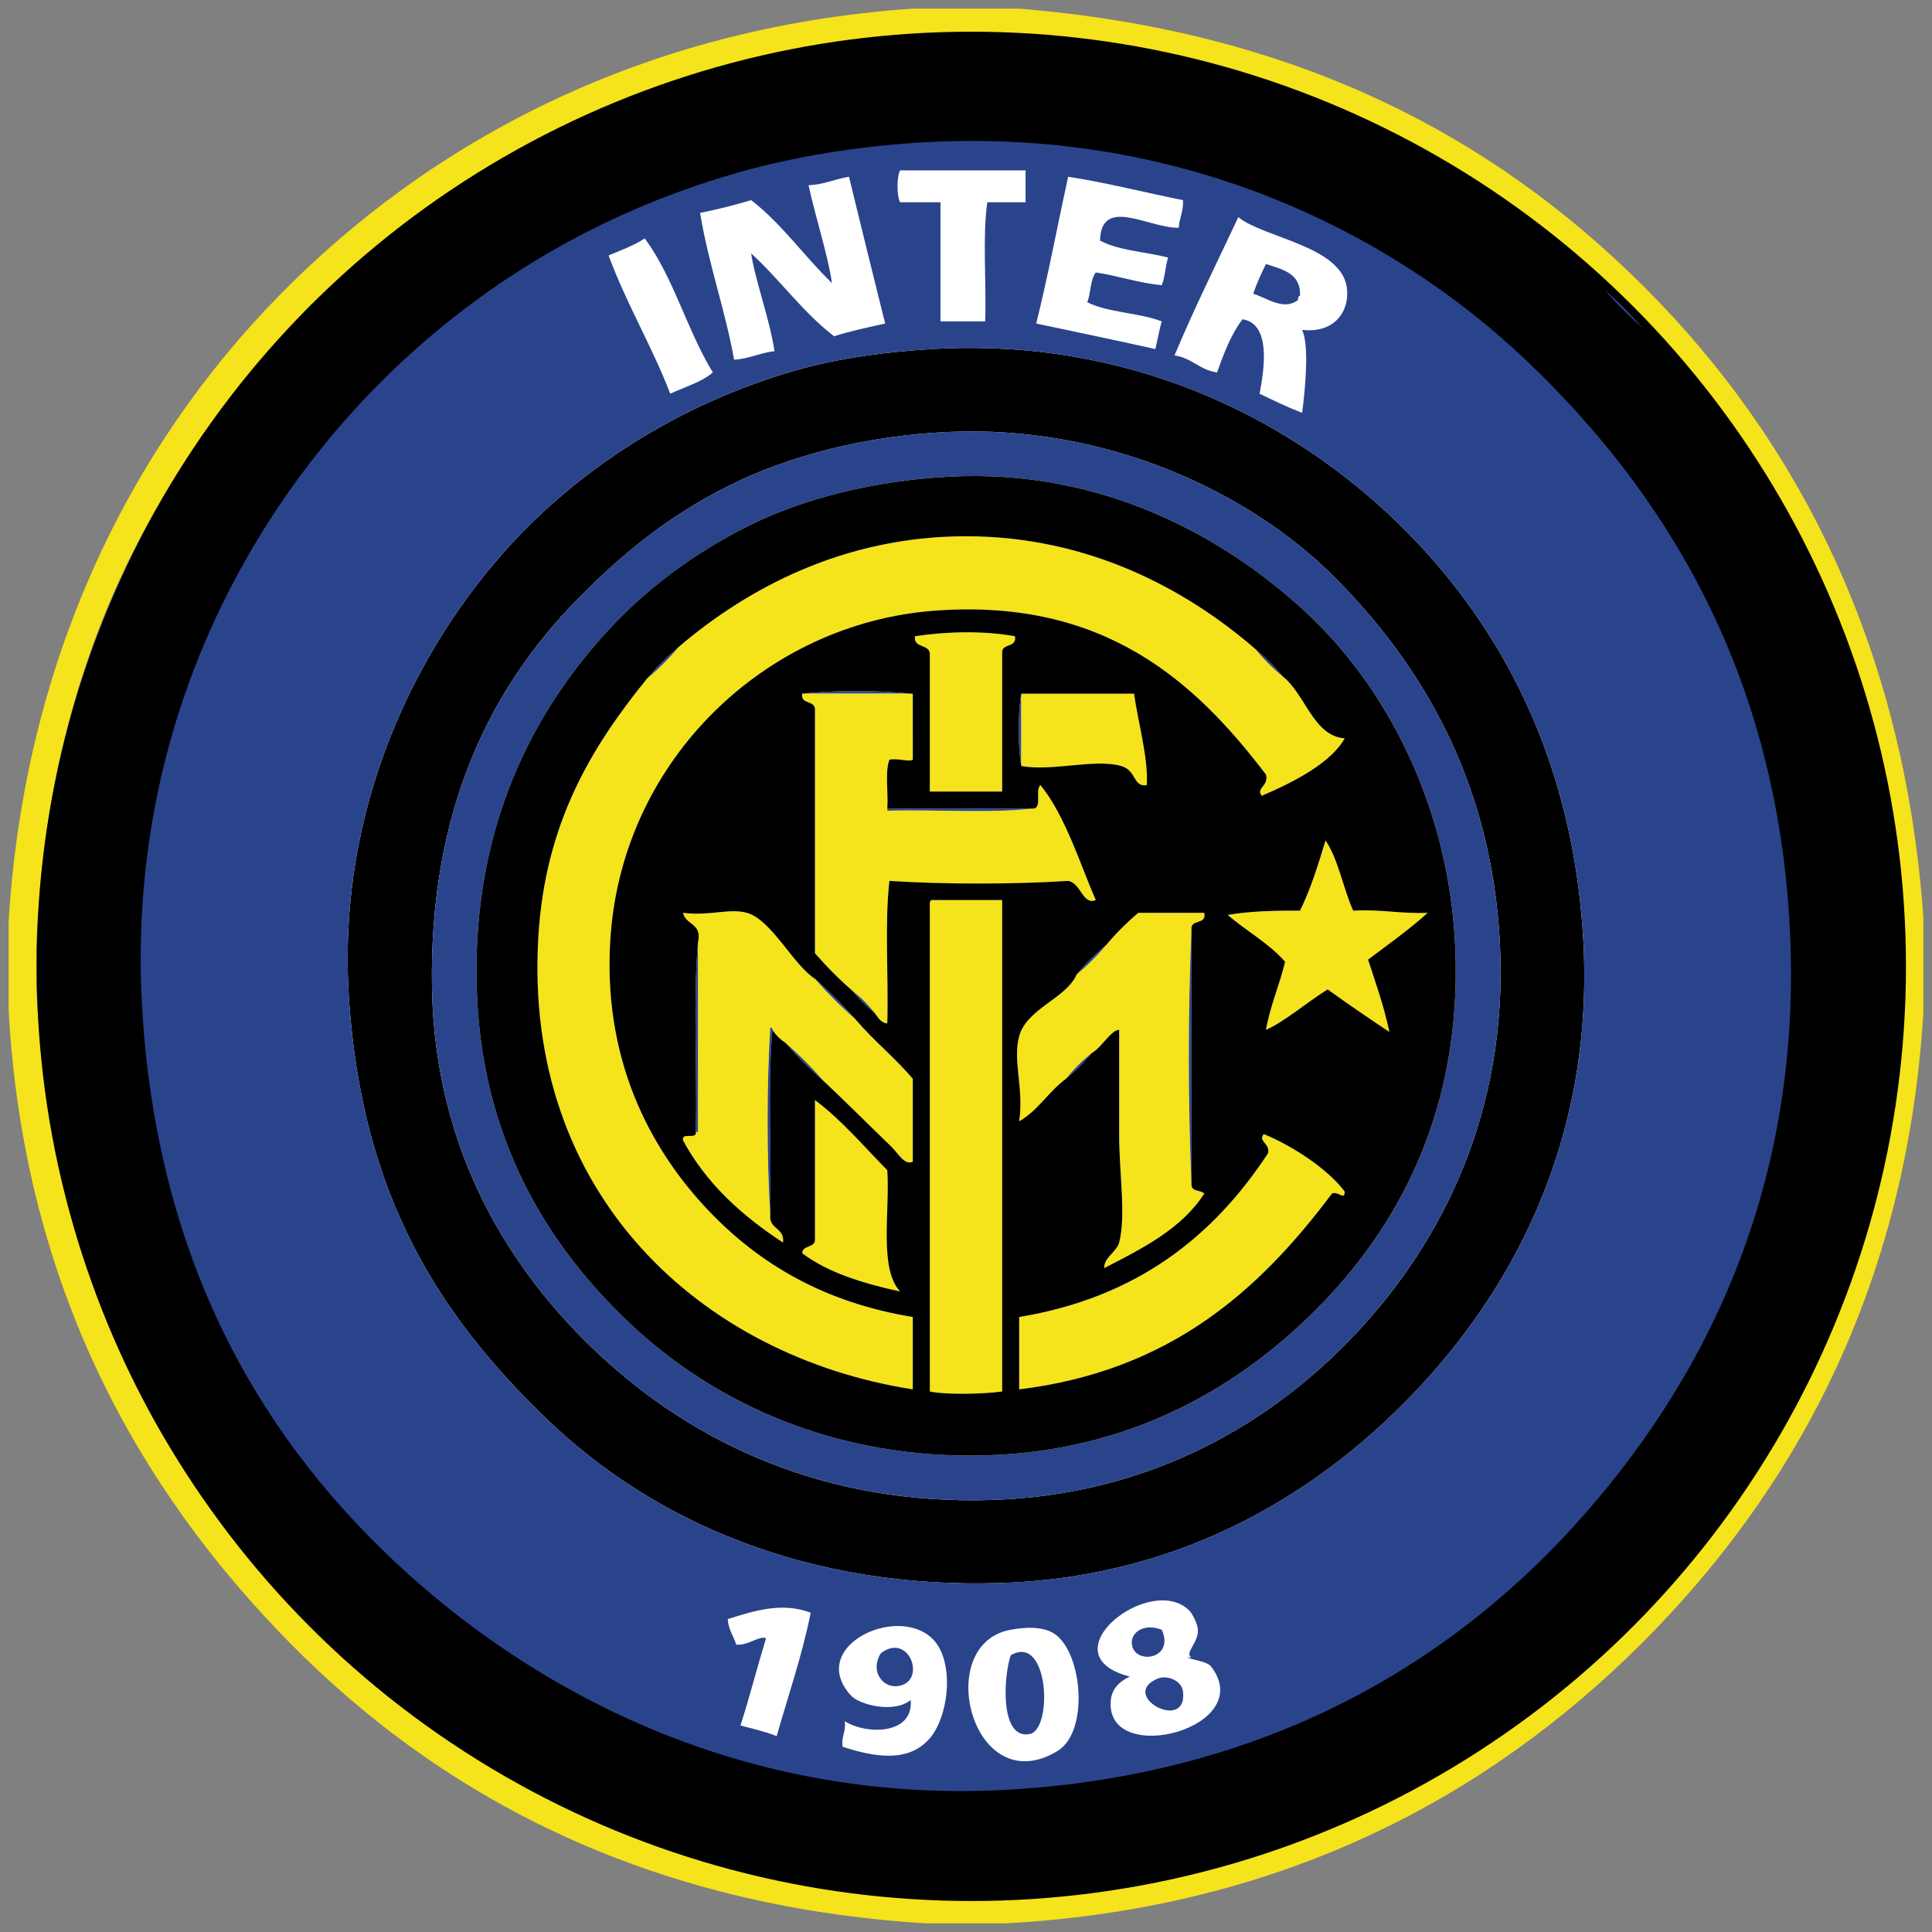 <svg xmlns="http://www.w3.org/2000/svg" width="400" height="400" viewBox="0 0 400 400"><rect x="0" y="0" width="400" height="400" fill="#808080" stroke="none"/><path fill-rule="evenodd" clip-rule="evenodd" fill="#F5E31B" d="M188.988 1.793h22.023c56.815 4.61 97.833 26.037 129.495 57.7 31.302 31.302 53.695 73.875 57.7 130.377v19.82c-3.458 57.254-27.133 99.536-58.58 130.816-31.386 31.218-73.806 54.532-131.257 57.7H191.63c-58.176-3.6-100.64-26.58-131.698-58.14-30.944-31.445-54.963-73.4-58.14-130.816v-18.5c3.3-54.125 25.074-97.96 55.94-129.494C88.92 29.392 132.94 5.604 188.987 1.793zm143.15 58.14C300.633 30.806 257.316 7.52 199.56 7.52c-58.63 0-102.22 24.932-132.58 53.296-2.238 1.87-4.294 3.927-6.166 6.166C31.752 98.558 9.95 137.392 7.52 195.596v8.81c2.63 58.527 25.46 100.78 56.378 131.697 30.882 30.882 72.917 54.02 132.138 55.938 1.627.732 6.3.732 7.928 0 44.062-1.025 78.604-14.656 106.59-34.355 27.346-19.246 50.067-45.845 64.31-77.08 14.77-32.4 22.33-77.678 13.653-119.805-7.912-38.414-26.247-69.106-48.45-92.938-2.46-2.826-5.103-5.47-7.93-7.928z"/><circle fill-rule="evenodd" clip-rule="evenodd" stroke="#000" stroke-miterlimit="10" cx="201.099" cy="200.073" r="193.009"/><circle fill-rule="evenodd" clip-rule="evenodd" fill="#fff" cx="200.831" cy="199.4" r="168.955"/><path fill-rule="evenodd" clip-rule="evenodd" d="M192.953 72.267c40.76-2.41 72.987 14.153 94.258 33.916 21.492 19.967 38.034 48.326 40.522 87.21 2.614 40.823-13.502 71.794-33.475 93.378-19.828 21.43-48.434 39.64-86.77 40.964-40.16 1.39-72.29-12.752-94.26-33.915-22.356-21.537-38.194-46.19-40.96-86.772-2.725-39.94 14.06-72.926 33.034-93.818 14.4-15.856 34.876-29.505 59.463-36.558 8.85-2.54 18.826-3.852 28.19-4.405zm-41.844 28.19c-13.116 6.504-22.858 14.75-31.714 23.784-17.65 18.007-30.688 43.344-29.952 80.605.665 33.596 16.164 58.448 34.796 75.76 19.703 18.306 46.628 31.03 81.044 29.95 33.133-1.038 58.358-16.142 75.76-34.795 17.49-18.75 31.178-45.555 29.51-80.164-1.643-34.11-16.596-58.44-34.355-76.2-17.484-17.482-47.075-31.526-80.165-29.95-16.69.793-32.474 4.834-44.926 11.01z"/><path fill-rule="evenodd" clip-rule="evenodd" fill="#2A448C" d="M196.036 89.445c33.09-1.576 62.68 12.468 80.164 29.95 17.76 17.76 32.713 42.09 34.355 76.2 1.668 34.61-12.02 61.413-29.51 80.164-17.4 18.652-42.627 33.756-75.76 34.795-34.417 1.08-61.342-11.646-81.044-29.95-18.63-17.313-34.13-42.165-34.795-75.76-.736-37.262 12.303-62.6 29.952-80.605 8.855-9.035 18.598-17.28 31.713-23.785 12.45-6.175 28.234-10.216 44.926-11.01zm-40.963 19.38c-11.735 5.838-21.45 13.326-29.07 21.582-15.593 16.896-28.235 40.68-27.308 73.998.873 31.363 14.645 53.456 31.713 69.592 17.454 16.5 42.743 28.29 73.997 27.31 30.287-.95 53.158-14.606 69.593-31.714 16.282-16.948 28.61-40.664 27.31-73.116-1.19-29.638-14.413-54.535-31.273-70.033-16.89-15.524-42.108-29.432-73.557-27.75-15.203.814-29.755 4.335-41.405 10.13z"/><path fill-rule="evenodd" clip-rule="evenodd" fill="#F5E31B" d="M140.538 133.932c14.063-12.025 34.135-22.904 59.462-22.904 25.567 0 45.847 11.156 59.903 23.345 1.725 2.093 3.633 4 5.727 5.726 4.66 3.686 6.305 12.315 12.773 12.772-2.838 5.106-10.584 9.08-17.178 11.893-1.274-1.596 1.543-2.042.88-4.404-14.612-19.176-33.412-36.593-68.71-33.915-34.754 2.637-64.15 30.602-66.95 66.95-1.963 25.47 8.01 44.405 20.26 57.26 10.59 11.113 24.018 19.025 42.284 22.022v14.976c-43.423-6.75-80.777-40.114-77.522-93.817 1.42-23.403 10.946-39.116 22.463-53.296 2.387-2.02 4.59-4.223 6.608-6.608zM210.13 131.73c.425 2.332-2.337 1.48-2.643 3.083v29.07h-14.975v-28.19c.2-2.55-3.417-1.28-3.083-3.964 6.54-.995 14.21-1.178 20.7 0z"/><path fill-rule="evenodd" clip-rule="evenodd" fill="#2A448C" d="M166.084 143.62c6.462-.732 16-.732 22.463 0h-22.463z"/><path fill-rule="evenodd" clip-rule="evenodd" fill="#F5E31B" d="M166.084 143.62H188.987v13.655c-.765.545-2.925-.336-4.845 0-.968 2.556-.19 6.857-.44 10.13v.44c9.837-.292 20.848.588 29.952-.44h.44c1.666-.388.16-3.95 1.32-4.844 5.173 6.28 8.388 16.866 11.453 23.785-2.722 1.134-3.086-3.58-5.727-3.964-11.313.733-25.685.733-37 0-1.02 8.965-.15 19.815-.44 29.512-1.46-.155-1.91-1.32-2.642-2.202-1.284-1.653-2.752-3.12-4.405-4.404-2.827-2.46-5.47-5.103-7.928-7.93v-50.65c-.186-1.722-2.973-.844-2.64-3.085z"/><path fill-rule="evenodd" clip-rule="evenodd" fill="#2A448C" d="M211.45 143.62v14.977c-.73-3.968-.73-11.007 0-14.976z"/><path fill-rule="evenodd" clip-rule="evenodd" fill="#F5E31B" d="M211.45 143.62h23.346c.836 6.067 2.956 13.193 2.643 18.94-2.916.44-2.057-3.02-5.286-3.964-5.393-1.573-14.354 1.168-20.702 0V143.62z"/><path fill-rule="evenodd" clip-rule="evenodd" fill="#2A448C" d="M183.703 167.406h29.952c-9.104 1.027-20.114.147-29.952.44v-.44z"/><path fill-rule="evenodd" clip-rule="evenodd" fill="#F5E31B" d="M280.164 188.548c5.62-.335 9.887.685 15.416.44-3.836 3.507-8.16 6.52-12.334 9.69 1.58 4.88 3.297 9.625 4.405 14.976-4.314-2.88-8.596-5.792-12.772-8.81-4.173 2.584-9.065 6.79-12.773 8.37.91-5.11 2.807-9.233 3.964-14.096-3.367-3.827-8.018-6.37-11.893-9.69 4.504-.78 9.646-.924 14.976-.88 2.19-4.417 3.748-9.467 5.285-14.535 2.718 4.036 3.62 9.887 5.726 14.535zM192.953 186.346h14.535v101.746c-3.636.526-11.507.74-14.975 0V187.667c-.04-.625-.074-1.247.44-1.32zM144.502 195.155c.975-4.058-2.564-3.603-3.083-6.167 5.416.722 9.534-1.01 13.212 0 5.08 1.394 9.688 10.91 14.095 13.654 2.606 2.974 5.396 5.764 8.37 8.37 3.706 4.368 8.186 7.963 11.892 12.332v17.178c-1.74.8-3.055-1.782-4.405-3.083-4.31-4.152-9.678-9.52-14.095-13.655-2.46-2.827-5.102-5.47-7.93-7.93-1.066-.693-1.947-1.574-2.642-2.642.08-.374-.172-.415-.44-.44-.734 11.894-.734 26.867 0 38.76-.302 3.092 3.02 2.56 2.643 5.727-8.428-5.52-15.795-12.1-20.7-21.142-.406-1.874 2.907-.03 2.643-1.762h.44v-39.2zM246.688 192.513c-.734 16.59-.734 36.264 0 52.855.062 1.407 1.966.97 2.643 1.76-4.72 7.32-12.756 11.323-20.7 15.418-.175-2.07 2.59-3.398 3.083-5.286 1.444-5.526 0-14.56 0-22.022v-22.023c-1.725.046-3.633 3.7-5.727 4.846-1.945 1.578-3.707 3.34-5.285 5.286-3.558 2.606-5.764 6.568-9.688 8.81 1.014-6.897-1.404-12.502 0-17.62 1.58-5.76 9.79-7.835 11.893-12.772 2.238-1.87 4.295-3.927 6.166-6.166 2.02-2.387 4.222-4.59 6.608-6.607h13.653c.566 2.618-2.955 1.153-2.642 3.523z"/><path fill-rule="evenodd" clip-rule="evenodd" fill="#2A448C" d="M246.688 192.513v52.855c-.734-16.592-.734-36.264 0-52.855zM144.502 195.155v39.2h-.44c.293-12.92-.587-27.013.44-39.2zM159.918 213.214c-1.027 11.893-.147 25.693-.44 38.32-.734-11.894-.734-26.867 0-38.76.268.025.52.066.44.44z"/><path fill-rule="evenodd" clip-rule="evenodd" fill="#F5E31B" d="M168.727 227.75c5.615 4.222 10.095 9.578 14.976 14.534.562 8.688-1.758 20.258 2.643 25.106-7.705-1.69-14.906-3.888-20.26-7.928.082-1.68 2.457-1.066 2.642-2.644v-29.07zM278.402 246.688c.04 1.987-1.33-.192-2.644.44-15.04 20.05-33.48 36.7-64.747 40.522v-14.976c24.442-4.04 40.24-16.726 51.534-33.915.467-2.05-2.174-2.452-.88-3.965 6.528 2.724 13.392 7.457 16.738 11.893z"/><path fill-rule="evenodd" clip-rule="evenodd" fill="#2A448C" d="M332.138 59.934c2.826 2.46 5.47 5.103 7.93 7.93-2.83-2.46-5.47-5.103-7.93-7.93zM189.87 29.542c54.492-3.51 98.183 18.552 125.97 44.928 28.414 26.968 51.457 63.694 54.618 115.84 3.366 55.547-18.138 96.517-44.487 125.53-26.894 29.617-64.782 51.33-115.84 54.618-53.37 3.437-96.274-18.165-125.53-44.486-29.955-26.95-51.52-63.524-55.058-115.4-3.73-54.71 18.388-97.945 44.046-125.972 19.59-21.396 45.908-39.39 79.283-48.89 11.67-3.323 24.648-5.372 37-6.168zm22.463 12.333V35.27h-25.987c-.703 1.368-.703 5.236 0 6.605h8.37V66.54h9.25c.292-8.075-.588-17.323.44-24.665h7.927zm-39.642 27.75c3.316-1.09 6.986-1.825 10.572-2.644-2.516-10.11-5.025-20.227-7.488-30.39-2.903.472-5.138 1.614-8.37 1.76 1.427 6.65 4.02 14.48 4.846 20.262-5.754-5.55-10.355-12.255-16.737-17.178-3.376 1.028-6.898 1.91-10.57 2.643 1.762 10.718 5.138 19.82 7.046 30.393 3.19-.188 5.324-1.43 8.368-1.763-1.09-6.987-3.98-14.516-4.845-20.26 5.973 5.48 10.708 12.197 17.178 17.177zm71.356-22.464c.116-2.085 1.01-3.395.88-5.726-7.965-1.577-15.523-3.562-23.784-4.845-2.21 10.12-4.146 20.52-6.606 30.39 8.246 1.74 16.5 3.47 24.666 5.286.455-1.894.797-3.9 1.32-5.726-4.642-1.817-11.125-1.795-15.416-3.964.762-1.88.604-4.684 1.763-6.167 4.735.695 8.703 2.16 13.653 2.643.712-1.637.737-3.96 1.32-5.727-4.665-1.206-10.292-1.452-14.095-3.523.238-9.297 10.135-2.527 16.298-2.642zm25.546 21.143c7 .773 9.914-4.215 9.25-8.81-1.24-8.587-17.19-10.24-22.463-14.534-4.46 9.487-9.09 18.805-13.215 28.628 3.608.503 5.2 3.02 8.81 3.524 1.437-3.995 2.91-7.954 5.285-11.012 5.834.956 4.577 9.897 3.523 15.416 2.873 1.385 5.74 2.774 8.81 3.964.657-5.05 1.495-13.994 0-17.177zM133.49 49.363c-2.217 1.453-4.893 2.447-7.488 3.523 3.72 10.082 8.933 18.67 12.773 28.63 2.99-1.414 6.445-2.364 8.81-4.404-5.298-8.65-8.155-19.74-14.095-27.75zm31.273 27.31c-24.587 7.052-45.062 20.7-59.462 36.557-18.973 20.893-35.757 53.878-33.034 93.818 2.767 40.583 18.605 65.234 40.962 86.77 21.97 21.164 54.1 35.305 94.258 33.916 38.337-1.325 66.942-19.534 86.77-40.963 19.974-21.583 36.09-52.554 33.476-93.376-2.488-38.885-19.03-67.244-40.52-87.21-21.272-19.764-53.498-36.326-94.26-33.917-9.363.553-19.34 1.866-28.19 4.405zm81.925 266.476c-1.556-.857 1.46-2.993 1.32-5.727-.07-1.413-1.298-3.502-1.76-3.964-8.073-8.066-29.877 9.18-12.333 13.652-2.396 1.165-3.836 2.72-3.965 5.286-.685 13.564 30.726 5.285 20.7-7.487-1.15-1.052-3.312-1.09-4.844-1.762h.882zm-93.377 14.094c2.55.68 5.19 1.272 7.49 2.203 2.403-8.46 5.228-16.5 7.046-25.547-5.894-2.285-11.796-.373-17.178 1.32.134 2.216 1.22 3.48 1.762 5.286 2.47.255 4.79-1.948 6.167-1.32-1.82 5.96-3.4 12.164-5.286 18.058zm21.584-.88c.307 2.215-.747 3.07-.44 5.285 6.72 2.198 13.71 3.323 18.06-1.764 4.04-4.728 5.192-16.23.44-20.7-7.53-7.08-25.93 1.904-16.738 11.892 1.762 1.914 8.975 3.718 12.333.88.628 7.263-9.18 7.22-13.656 4.405zm44.045 6.166c6.858-4.15 5.068-21.656-1.322-24.666-2.237-1.054-5.108-1.026-8.368-.44-16.338 2.933-7.928 35.767 9.69 25.106zM269.152 61.256c-.43.012-.342.54-.44.88-3.036 2.286-6.558-.553-9.25-1.32.742-2.195 1.673-4.2 2.643-6.167 3.39 1.16 7.243 1.86 7.047 6.606zM133.93 140.538c2.02-2.386 4.222-4.588 6.608-6.606-2.018 2.385-4.22 4.588-6.607 6.606zM259.902 134.372c2.093 1.725 4 3.633 5.727 5.726-2.095-1.725-4.003-3.633-5.728-5.726zM176.655 205.286c1.653 1.283 3.12 2.75 4.405 4.404-1.653-1.284-3.12-2.752-4.405-4.404zM162.56 215.856c2.828 2.46 5.47 5.102 7.93 7.93-2.827-2.46-5.47-5.102-7.93-7.93zM168.727 202.643c2.974 2.606 5.763 5.396 8.37 8.37-2.974-2.607-5.764-5.397-8.37-8.37zM222.904 201.762c1.87-2.24 3.926-4.295 6.166-6.166-1.87 2.24-3.927 4.295-6.166 6.166zM220.7 223.345c1.58-1.946 3.34-3.708 5.286-5.285-1.577 1.945-3.34 3.708-5.285 5.285zM240.522 337.424c2.78 6.094-5.55 7.34-6.167 3.083-.377-2.61 2.626-4.505 6.167-3.083zM182.38 342.27c5.63-4.256 9.2 4.944 4.406 6.606-3.638 1.26-6.913-2.658-4.405-6.607zM209.25 342.71c7.932-4.626 8.774 15.326 3.964 16.297-6.16 1.24-5.51-11.57-3.964-16.298zM239.64 347.555c1.94-.834 5.01.334 5.287 2.643 1.044 8.646-13.454.87-5.286-2.643z"/><path fill-rule="evenodd" clip-rule="evenodd" d="M196.476 98.694c31.45-1.683 56.667 12.225 73.557 27.75 16.86 15.497 30.082 40.395 31.272 70.032 1.303 32.452-11.026 56.168-27.31 73.116-16.434 17.107-39.305 30.764-69.592 31.713-31.254.98-56.543-10.808-73.997-27.31-17.068-16.135-30.84-38.228-31.713-69.59-.927-33.32 11.715-57.103 27.308-74 7.62-8.255 17.336-15.743 29.07-21.58 11.653-5.796 26.205-9.317 41.406-10.13zm63.426 35.678c-14.056-12.188-34.336-23.345-59.903-23.345-25.328 0-45.4 10.88-59.463 22.904-2.386 2.02-4.588 4.222-6.607 6.607-11.517 14.18-21.044 29.893-22.463 53.296-3.255 53.703 34.1 87.068 77.52 93.817v-14.976c-18.266-2.997-31.692-10.91-42.283-22.022-12.25-12.854-22.223-31.79-20.26-57.26 2.8-36.35 32.196-64.313 66.95-66.95 35.298-2.678 54.098 14.74 68.71 33.916.663 2.362-2.154 2.81-.88 4.404 6.594-2.813 14.34-6.786 17.178-11.893-6.47-.458-8.113-9.088-12.773-12.774-1.727-2.09-3.635-4-5.728-5.724zm-70.473-2.643c-.334 2.683 3.283 1.414 3.082 3.964v28.19h14.975v-29.07c.306-1.605 3.067-.752 2.644-3.085-6.49-1.178-14.16-.995-20.7 0zm-23.346 11.89c-.333 2.242 2.454 1.364 2.643 3.085v50.652c2.46 2.826 5.102 5.47 7.928 7.93 1.284 1.65 2.752 3.12 4.405 4.403.732.883 1.183 2.047 2.643 2.202.288-9.696-.58-20.547.44-29.51 11.314.73 25.685.73 37 0 2.64.382 3.004 5.097 5.726 3.963-3.066-6.92-6.28-17.505-11.453-23.784-1.16.896.345 4.457-1.322 4.846h-30.39c.25-3.273-.53-7.575.44-10.13 1.92-.337 4.08.544 4.844 0V143.62h-.44c-6.464-.732-16.004-.732-22.466 0zm45.367 14.977c6.35 1.168 15.31-1.573 20.703 0 3.23.943 2.37 4.403 5.285 3.965.313-5.748-1.807-12.874-2.643-18.94H211.45c-.73 3.968-.73 11.007 0 14.975zm62.988 15.417c-1.537 5.068-3.096 10.118-5.285 14.534-5.33-.043-10.472.1-14.976.882 3.875 3.318 8.525 5.862 11.892 9.69-1.158 4.86-3.054 8.985-3.965 14.094 3.708-1.58 8.6-5.785 12.773-8.37 4.177 3.02 8.458 5.932 12.773 8.81-1.107-5.35-2.824-10.094-4.404-14.975 4.173-3.17 8.498-6.185 12.334-9.69-5.53.243-9.795-.776-15.416-.44-2.106-4.65-3.008-10.5-5.726-14.536zm-81.926 13.653v100.425c3.468.74 11.34.526 14.975 0V186.346h-14.535c-.513.074-.478.696-.44 1.32zm-23.785 14.976c-4.407-2.743-9.016-12.26-14.095-13.654-3.678-1.01-7.797.72-13.213 0 .518 2.563 4.057 2.108 3.082 6.166-1.027 12.187-.147 26.28-.44 39.2.265 1.733-3.048-.11-2.643 1.763 4.904 9.042 12.27 15.622 20.7 21.14.38-3.167-2.944-2.634-2.643-5.725.293-12.627-.587-26.428.44-38.32.695 1.067 1.576 1.948 2.643 2.643 2.46 2.827 5.102 5.47 7.93 7.93 4.416 4.134 9.784 9.502 14.094 13.653 1.35 1.302 2.665 3.884 4.404 3.084v-17.178c-3.706-4.37-8.186-7.964-11.893-12.333-2.605-2.975-5.394-5.764-8.368-8.37zm60.343-7.047c-2.24 1.87-4.295 3.927-6.166 6.166-2.102 4.938-10.312 7.014-11.893 12.773-1.403 5.117 1.015 10.723 0 17.618 3.926-2.24 6.132-6.202 9.69-8.81 1.946-1.576 3.708-3.34 5.285-5.284 2.094-1.146 4.002-4.8 5.727-4.847v22.023c0 7.463 1.444 16.496 0 22.022-.493 1.888-3.258 3.216-3.083 5.286 7.943-4.095 15.98-8.097 20.7-15.417-.677-.79-2.58-.354-2.643-1.76V192.51c-.313-2.37 3.207-.903 2.643-3.523h-13.653c-2.386 2.02-4.588 4.222-6.607 6.61zm-60.343 61.223c-.185 1.576-2.56.963-2.643 2.643 5.355 4.04 12.556 6.236 20.26 7.928-4.4-4.848-2.08-16.417-2.642-25.105-4.88-4.956-9.36-10.312-14.976-14.535v29.07zm92.937-22.023c-1.293 1.513 1.348 1.914.88 3.964-11.292 17.19-27.09 29.875-51.532 33.916v14.976c31.268-3.82 49.707-20.472 64.747-40.522 1.312-.633 2.684 1.547 2.643-.44-3.347-4.438-10.21-9.17-16.74-11.893z"/></svg>